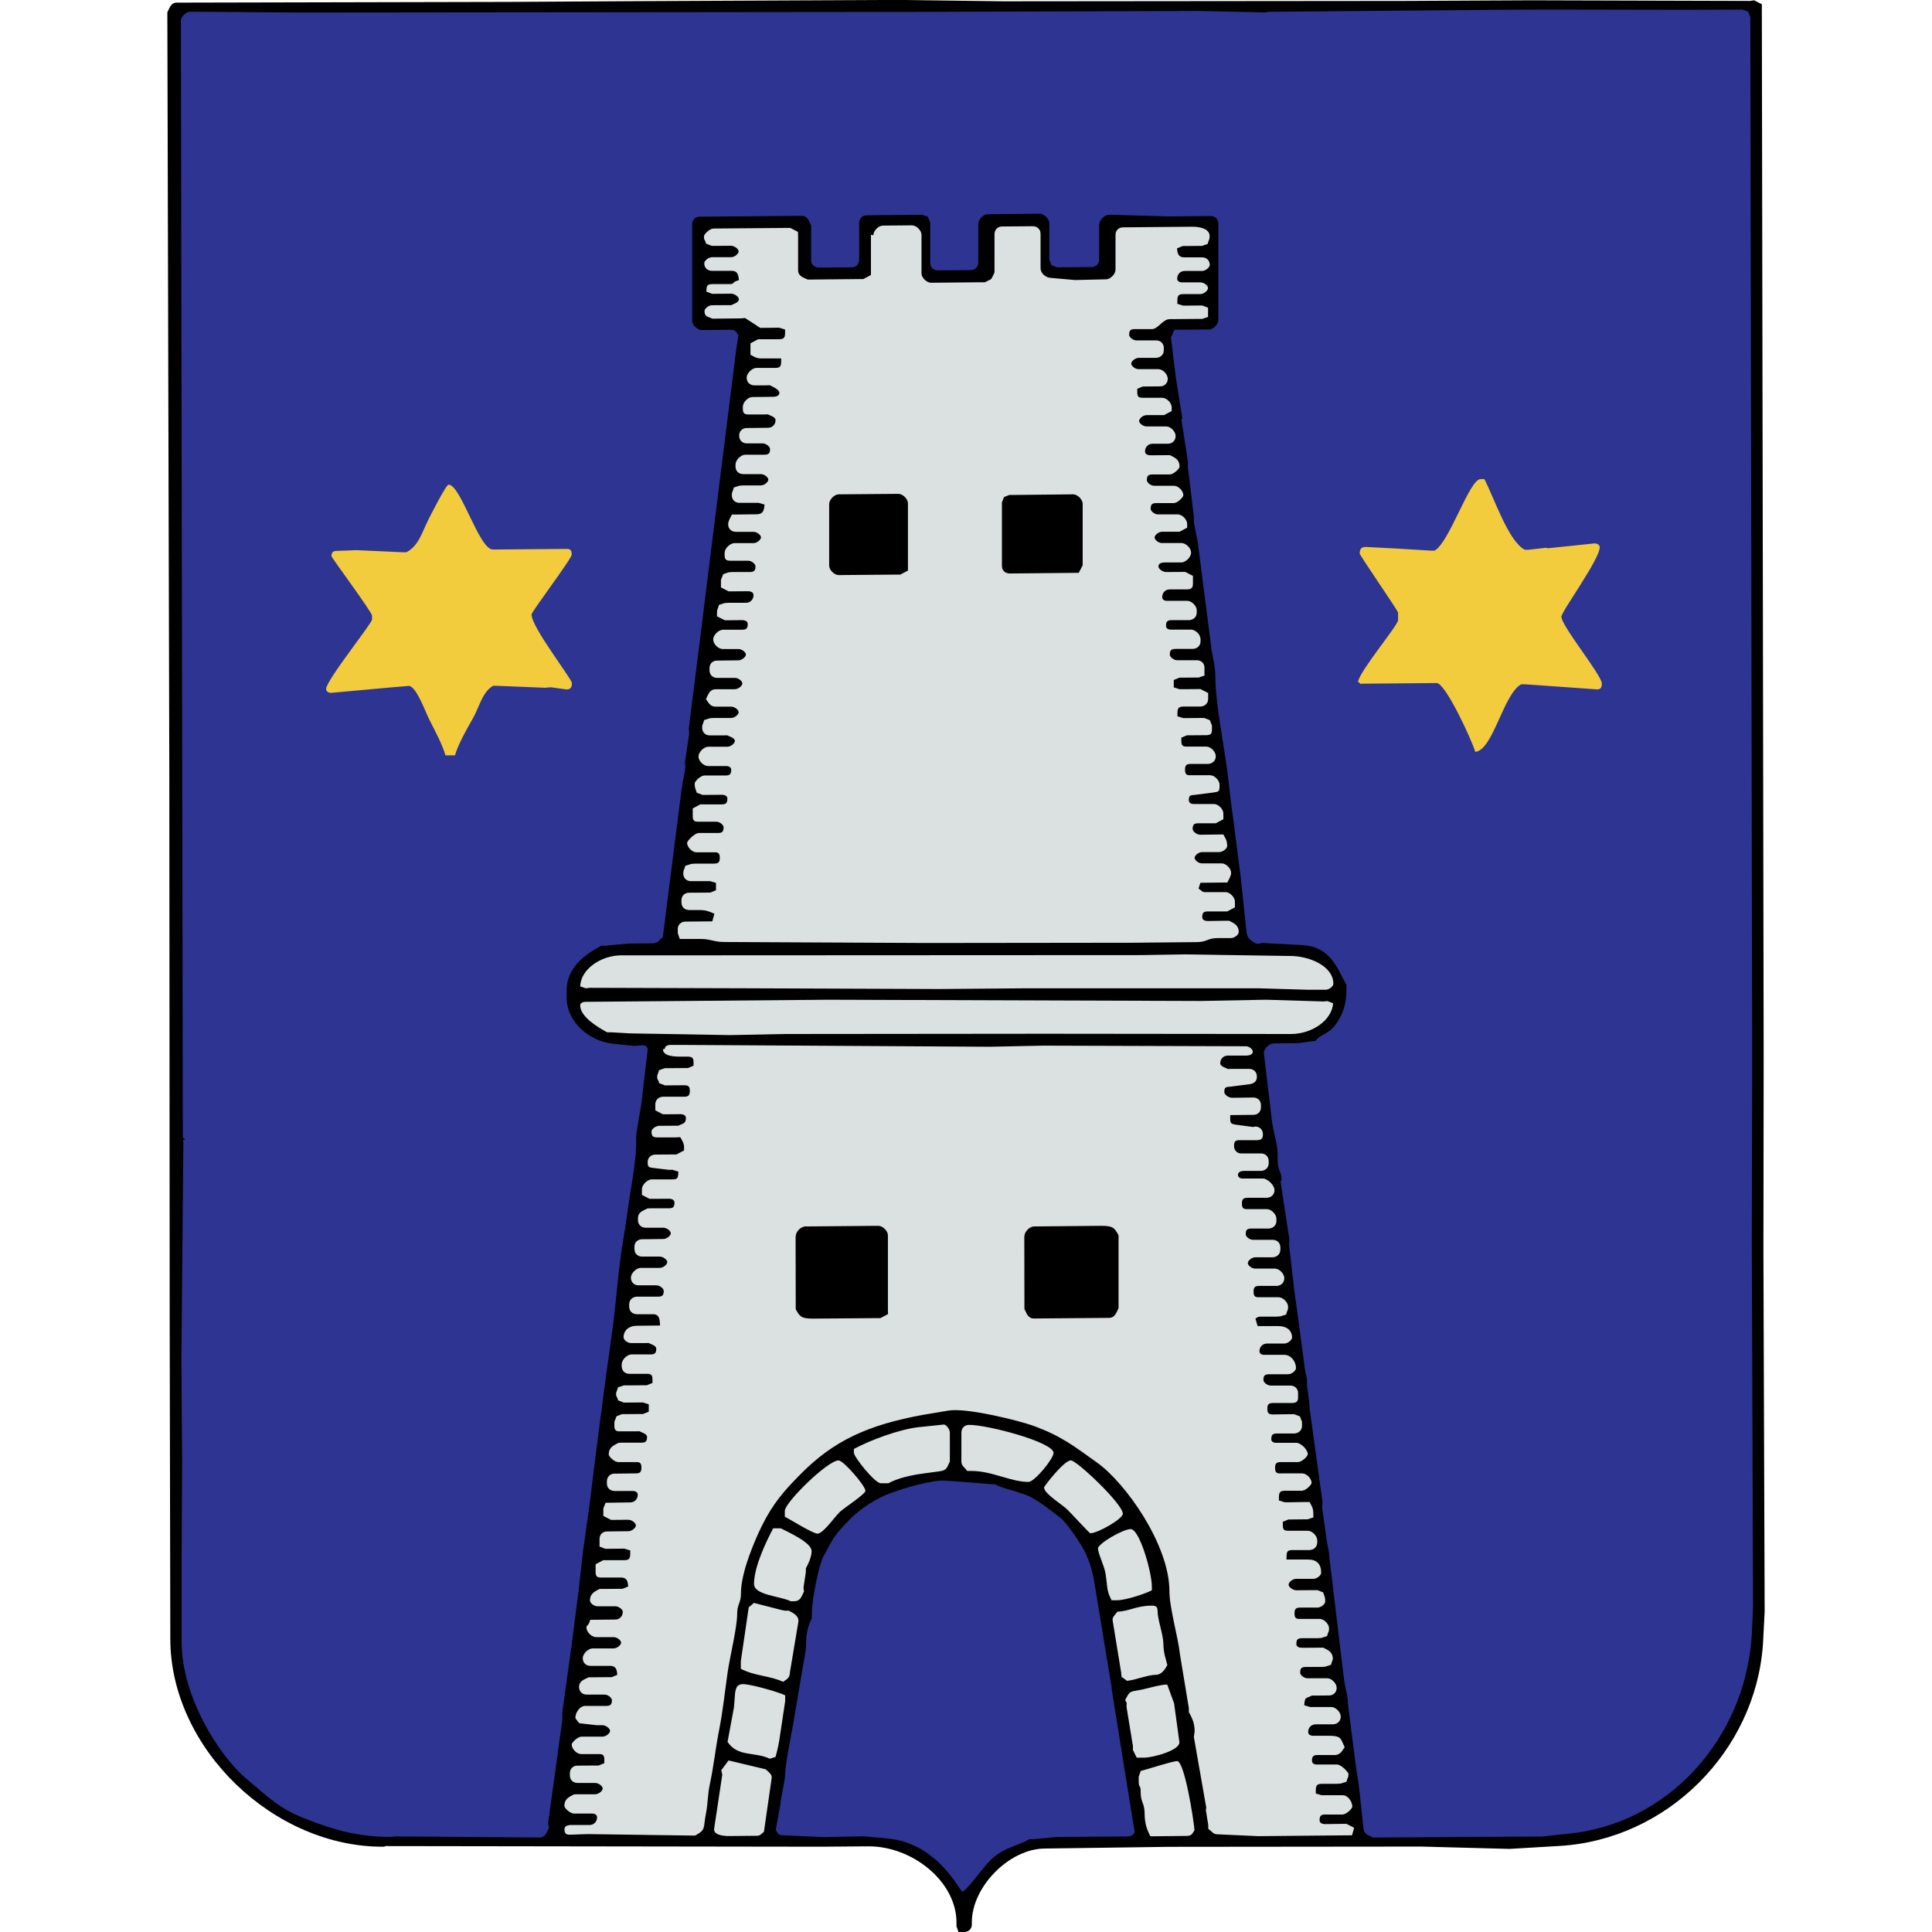<?xml version="1.0" encoding="UTF-8"?>
<svg id="Layer_1" data-name="Layer 1" xmlns="http://www.w3.org/2000/svg" viewBox="0 0 1000 1000">
  <defs>
    <style>
      .cls-1 {
        fill: #f2cc3d;
      }

      .cls-1, .cls-2, .cls-3, .cls-4 {
        fill-rule: evenodd;
      }

      .cls-2 {
        fill: #2d3492;
      }

      .cls-4 {
        fill: #dbe0e0;
      }
    </style>
  </defs>
  <path class="cls-3" d="M86.62,6.42v1.97l1.02,392.67.19,282.33.32,165.04c.13,56.73,53.74,107.87,110.54,107.42l1.02-.32,225.72.32,23.85-.19c22.96-.19,45.79,18.25,45.79,39.37v1.97l1.02,2.99h2.99c2.35,0,4.01-1.72,3.94-4.07v-1.02c0-18.19,19.27-37.97,37.72-38.1l64.62-.89,130.26-.13,45.73,1.21,25.82-1.53c55.91-3.31,101.44-49.23,105.32-104.31l.89-16.92-.64-185.91.13-100.43-.95-543.79v-1.91l-4.01-2.04-1.97.32-113.34-.32-65.64.32-207.85.19-53.68-.7-138.21.64-63.66.38-171.98.38c-3.24,0-3.82,2.86-4.96,5.02"/>
  <path class="cls-2" d="M420.21,834.64v2.99c-1.78,3.43-2.99,7.7-2.99,12.97v1.02c0,2.73-1.34,9.22-1.97,12.91l-4.9,28.87c-1.02,5.98-3.94,19.97-3.94,24.87,0,3.18-2.23,11.77-2.54,16.03l-2.35,12.85c1.14,1.72,1.14,2.8,4.01,2.8l20.86.95,20.92-.45,11.89,1.14c26.2,2.16,37.72,27.54,38.86,27.48,2.04,0,11.38-13.29,14.63-16.28,7.38-6.87,11.96-6.42,20.16-10.81h1.97l11.96-1.14,36.83-.32c1.53,0,3.18-.7,3.69-2.16l-11.77-73.33-.19-1.97-8.84-53.62c-1.27-7.63-3.12-13.42-6.61-19.21-2.35-3.88-7.95-12.28-11.13-14.69-5.09-3.88-9.48-7.57-15.14-10.62-5.02-2.67-13.74-4.07-18.95-6.74h-1.97l-9.99-.83-12.91-.95c-7.38-.7-22.64,4.2-27.98,6.11-8.08,2.86-15.9,7.89-21.5,13.48-8.46,8.59-8.33,8.9-14.18,19.72-2.23,4.07-5.91,22.26-5.91,28.94M93.62,11.32l1.02,575.59c0,3.82-.32.38,1.02,2.99-1.27,1.08-.95-1.65-.76,1.97l-1.02,112.32.38,52.66-.25,46.75v46.75c.13,27.16,18.7,57.94,33.77,70.53,10.94,9.16,16.28,15.14,31.48,20.99,12.72,4.9,26.2,9.09,43.38,8.9l1.97-.25,74.6.57c3.18,0,3.88-2.93,4.96-5.02l-.51-2.04,7.38-53.68v-3.94l4.96-35.81,3.56-27.92,2.23-19.84,3.63-25.95,2.04-16.92,3.05-23.85,3.05-22.9,2.99-21.88c2.48-16.41,3.18-33.33,6.04-49.61,1.34-7.44,2.42-16.73,3.63-24.17,1.21-7.31,3.12-18.76,3.05-25.76v-2.99c0-3.12,2.23-13.61,2.86-18.95l3.05-25.89c.32-2.23-.95-2.99-2.99-2.93l-4.01.32-10.94-1.14c-11.77-1.14-23.91-11-23.91-23.66v-4.01c0-12.02,9.86-18.7,17.87-23.02h1.97l11.96-1.14,12.91-.13c2.42,0,2.93-1.65,5.02-3.05l9.73-76.64c.51-4.13,1.97-9.54,1.97-11.96l-.25-2.04,2.23-14.88-.19-2.99,6.68-52.79,2.42-19.84,15.33-122.5,1.21-7.95c-1.02-1.53-1.34-2.99-4.01-2.93l-14.95.13c-2.29,0-4.96-2.61-4.96-4.9v-49.74c-.06-2.35,1.53-4.01,3.88-4.01l52.73-.45c3.24,0,3.82,2.8,4.96,4.96v17.87c0,2.35,1.65,3.94,4.01,3.94l16.92-.13c2.35,0,4.01-1.65,3.94-4.01v-18.89c0-2.35,1.59-4.01,3.94-4.01l26.84-.25h1.97l2.8,1.02,1.21,2.93v20.86c0,2.35,1.65,3.94,4.01,3.94l16.92-.13c2.35,0,3.94-1.65,3.94-4.01v-19.91c0-2.29,2.61-5.02,4.96-5.02l26.84-.25c2.29,0,4.96,2.61,4.96,4.9v16.92l.06,1.97,1.02,2.8,2.93,1.14h1.97l15.9-.13c2.35,0,4.01-1.72,3.94-4.01v-17.87c0-2.23,2.67-5.09,4.96-5.22l30.85.89,21.88-.19c2.35,0,4.01,1.59,4.01,3.94v49.74c.06,2.29-2.54,5.02-4.9,5.02l-15.9.13h-1.91l-1.84,4.01,2.42,19.97,3.43,21.75-.38,1.08,3.37,21.75-.13,2.04,3.12,25.82v1.97c0,2.35,1.46,7.82,2.1,11.89l7,54.63c.7,5.47,2.04,8.97,2.04,13.93,0,15.65,5.22,39.24,6.81,54.63l1.27,10.88c.7,5.85,1.21,8.08,1.84,13.93l3.31,25.76,2.93,27.79c.38,3.31,2.54,4.64,4.96,5.91h1.97l1.02-.32,20.86,1.08c14.31.83,17.81,11.13,22.9,20.67v1.97c0,7.19-1.4,11.83-4.32,16.6-4.58,7.5-8.46,6.11-11.58,10.3l-8.9,1.21-12.91.13c-2.16,0-5.22,2.86-5.02,5.02l4.13,34.73c.83,7,2.99,11.77,2.99,17.87v2.99c0,5.22,2.04,5.72,2.04,9.92l-.51,1.08,4.52,29.7-.13,2.99,2.86,24.87,2.35,16.85,2.99,22.83c.45,3.18,1.02,3.18,1.02,5.98,0,4.71,1.27,8.65,1.4,13.99l6.68,48.59-.19,2.99,2.23,15.84c.76,5.15,1.34,5.79,1.65,10.94l7.38,61.5c.51,4.2,2.04,9.48,2.04,11.89l.13,1.97,3.94,30.78c.83,5.85,1.34,8.08,1.97,13.93l2.04,18.89c.45,3.56,2.42,3.56,4.96,4.9h1.97l85.54-.51,12.91-1.4c51.9-4.64,91.97-48.85,95.59-102.21l.7-14.95-.64-188.9.19-94.45-.95-537.81v-1.97l-1.08-2.8-2.93-1.14h-1.97c-40.77.38-84.34-.25-123.32.13h-2.99l-117.34,1.02-1.02.32-34.79-.76-153.15.51-310.25.32-25.82-.19-32.82-.25c-2.29,0-4.96,2.73-4.96,5.02l.13.19Z"/>
  <path class="cls-1" d="M703.68,286.33c0,.95,17.87,26.78,19.97,30.66v3.94c0,2.73-19.4,25.69-20.8,31.99,2.61,1.27-.83,1.02,2.99.95l37.78-.32c4.64,0,18.44,30.08,19.97,35.62,9.22-.83,14.56-30.02,23.79-34.98h1.97l10.94.76,25.82,1.84c2.29.25,2.99-.83,2.99-2.99,0-4.32-20.92-29.77-20.92-34.6,0-2.67,19.84-29.7,19.84-35.93,0-1.21-1.34-2.16-2.99-1.97l-23.85,2.48-1.02-.25-8.97,1.02h-1.97c-8.52-4.39-15.9-27.03-20.92-36.57h-1.97c-5.79.06-16.09,32.82-23.79,37.02h-1.97l-17.87-1.08-15.9-.83c-2.29.13-2.99,1.14-2.99,3.31M171.66,287.99c0,.76,20.92,28.87,20.92,30.66v1.97c0,2.04-23.79,31.55-23.79,36,0,1.27,1.34,2.16,2.99,1.97l27.79-2.54,11.96-1.02c3.88-.13,8.71,13.61,10.68,17.43,2.42,4.83,7.12,13.48,8.33,18.51h4.96c1.27-4.96,6.49-14.37,9.09-18.83,3.37-5.66,5.02-14.12,10.68-17.17h1.97l24.87,1.02,2.99-.25,7.95,1.08c2.23.19,2.99-1.21,2.99-3.18,0-2.29-20.92-28.87-20.92-35.62,0-1.4,20.86-28.87,20.8-30.97,0-2.29-.7-2.99-2.99-2.93l-37.78.32c-7.19.06-16.66-33.64-22.96-33.58-1.34,0-9.35,15.9-10.56,18.32-3.43,6.93-4.96,13.29-11.26,16.66h-1.97l-23.85-1.08-9.99.38c-2.29,0-2.99.7-2.99,2.99l.06-.13Z"/>
  <path class="cls-4" d="M590.41,916.68l-1.02,2.99v1.97c0,4.64,1.02,1.34,1.02,5.98,0,5.41,1.97,5.47,2.04,10.94,0,5.22,1.21,8.52,2.99,11.89h1.97l16.92-.19c2.67,0,2.93-1.46,3.94-2.99-.45-5.47-5.15-35.74-9.03-35.74-2.23,0-15.39,4.26-18.89,5.15M582.4,879.92c1.4,2.8.45.76.76,4.01l3.24,19.84v2.04l1.97,3.94h3.94c4.2,0,18.64-3.69,18.13-8.14l-2.73-19.97-3.56-9.73c-3.94.13-8.27,1.53-12.53,2.48-7.06,1.53-6.49.25-9.29,5.66l.06-.13ZM578.32,834.26c-.95,1.46-2.29,2.23-2.48,4.07l4.52,27.73.13,1.84,2.86,2.1c4.58-.45,10.49-3.05,14.88-3.12,3.05,0,4.83-2.93,5.98-5.02-.89-3.75-1.97-6.17-2.04-10.94,0-4.64-2.99-12.59-2.99-16.85,0-2.29-.7-2.99-2.99-2.99-8.2.06-11.64,2.93-17.87,3.12v.06ZM568.34,801.5c0,2.67,3.18,8.65,3.88,13.04,1.14,6.87.32,8.4,3.12,13.74h2.99c4.39,0,14.88-3.5,17.87-5.15v-1.97c0-7.19-6.3-29.77-11-29.7-3.94,0-16.92,7.5-16.92,10.11l.06-.06ZM540.42,769.95c0,3.18,9.35,8.71,12.21,11.58,1.53,1.46,11.26,12.08,11.7,12.08,3.94,0,16.92-7.5,16.85-10.11,0-5.02-23.85-27.6-26.9-27.6-3.63,0-13.93,13.55-13.93,14.06h.06ZM497.61,741.53v14.88c0,2.42,1.65,2.93,2.99,4.96h1.97c10.68-.13,20.92,5.79,29.83,5.66,3.05,0,12.91-11.96,12.91-15.01,0-5.6-34.47-14.63-43.76-14.5-2.35,0-3.94,1.72-3.94,4.01ZM475.74,738.66c-10.56,1.14-26.08,7.12-33.77,11.32v1.97c0,2.16,10.88,15.84,13.93,15.77h3.94c4.77-2.61,11.45-4.13,17.94-5.02l8.9-1.21c3.63-.57,3.56-2.29,4.96-5.02v-14.88c0-1.91-1.84-4.07-2.99-4.26l-12.91,1.34ZM406.22,782.04v2.99c2.73,1.4,14.63,8.84,16.92,8.78,2.93,0,8.84-8.65,11.64-11.32,1.97-1.84,13.17-9.22,13.17-10.81,0-2.67-11.45-15.84-13.93-15.77-5.6,0-27.79,21.75-27.79,26.08v.06ZM390.32,820.01c0,5.66,13.87,6.17,18.89,8.78h1.97c3.24,0,3.82-2.86,4.96-5.02l-.25-2.04,1.21-7.95v-1.97c1.14-2.16,2.99-5.79,2.99-8.97,0-4.45-12.21-9.86-15.96-11.77h-3.94c-3.37,6.42-9.92,19.65-9.92,28.94h.06ZM387.52,832.09l-4.07,27.73v3.94c7.31,3.82,15.07,3.56,21.88,6.74,2.16-1.46,3.43-1.97,3.56-5.09l4.32-25.82c.57-3.37-3.18-4.96-4.96-5.91h-1.97l-1.91-.38-14.12-3.63-2.73,2.29v.13ZM380.53,875.72l-.64,8.01-3.31,17.87c5.34,7.95,13.87,4.96,21.88,8.71l2.99-.95c.89-3.82,1.21-4.32,1.97-8.97l2.99-19.91v-2.99c-2.99-1.53-17.62-5.79-21.88-5.79-2.73,0-3.56,1.59-3.94,4.01h-.06ZM373.34,916.36l.51,2.23-4.2,27.86c-.57,3.37,4.9,3.94,7.95,3.88l13.93-.13c2.23,0,2.16-.83,3.88-2.04l4.01-27.86c.32-1.91-1.84-3.31-3.12-4.52l-19.21-4.58-3.82,5.15h.06ZM300.32,510.59l2.99.95,1.97-.25,83.51.25,97.44.38,44.78-.38h120.33l25.89.76h8.97c1.91-.06,4.01-1.91,3.94-3.12,0-9.22-12.66-14.56-22.9-14.37l-53.68-.83-22.9.38-262.55.13h-6.93c-9.92.13-20.67,7-20.86,16.15v-.06ZM300.32,520.51c0,5.85,9.6,11.51,13.93,13.8h1.97l9.99.57,51.71.89,27.86-.57,135.22-.13,127.27.13c10.62,0,21.12-6.93,21.75-15.9l-2.93-1.14-1.97.19-29.83-.89-33.84.64-192.9-.64-125.29,1.08c-1.65,0-2.99.64-2.99,2.04l.06-.06ZM450.8,121.54v20.8l-3.94,2.1h-1.97l-24.87.25h-1.97c-2.16-1.08-4.96-1.65-4.96-4.9v-17.87l-.06-1.91-3.94-2.04h-1.97l-37.78.32c-2.04,0-4.96,2.93-4.96,4.01,0,2.29.32,1.14,1.08,3.82l2.93,1.14h1.97l7.95-.06c1.91,0,4.01,1.72,4.01,2.93s-2.04,2.99-3.94,2.99h-9.92c-1.91.13-3.94,1.91-3.94,3.12,0,2.35,1.65,3.94,4.01,3.94h9.92c3.24-.13,3.75,1.91,4.01,4.83-4.2,1.14-1.72,1.97-4.96,2.04h-8.97c-2.99.13-2.73,1.27-2.93,3.88l2.93,1.14h1.97l7.95-.06c1.91,0,4.01,1.72,4.01,2.93,0,1.59-2.73,2.35-3.94,2.99h-1.97l-7.95.06c-1.91,0-3.94,1.78-3.94,2.99,0,3.12,1.78,2.8,4.01,3.94h1.97l12.91-.13,2.1-.19,7.82,5.09h1.97l5.98-.06h1.97l2.99.95c-.06,3.18.32,4.96-2.99,5.02h-11l-3.94,2.1v5.91c1.97,1.02,2.93,1.97,5.98,1.91h9.92c-.06,3.12.32,4.9-2.99,4.9h-9.92c-2.29.13-4.96,2.8-4.96,5.09s1.65,3.94,4.01,3.94h5.98l1.97-.06c1.34.7,4.96,2.16,4.96,3.94,0,1.4-1.34,1.97-2.99,2.04l-10.94.13c-2.29,0-4.96,2.67-4.96,5.02v1.02c0,2.29.7,2.99,2.99,2.99h7.95l1.97-.06c1.27.64,4.01,1.34,4.01,2.93,0,2.35-1.65,4.01-3.94,4.01l-10.94.13c-2.35,0-4.01,1.65-3.94,4.01,0,2.35,1.65,3.94,4.01,3.94h7.95c1.91-.06,4.01,1.65,4.01,2.86,0,2.29-.7,2.99-2.99,2.99h-9.92c-2.29.13-4.96,2.8-4.96,5.09v1.02c0,2.35,1.65,3.94,4.01,3.94h8.97c1.91-.06,4.01,1.65,4.01,2.86s-2.04,2.99-3.94,2.99h-8.97l-1.97.13-2.99.95c-.64,2.67-1.02,1.91-1.02,4.01,0,2.35,1.65,3.94,4.01,3.94h9.92l2.99.89c-.25,2.99-.7,4.96-3.94,5.02l-10.94.13h-1.97c-.64,1.27-1.97,3.31-1.97,5.02,0,2.35,1.65,3.94,4.01,3.94h8.97c1.91-.06,4.01,1.65,4.01,2.86s-2.04,2.99-3.94,2.99h-9.92c-2.29.13-4.96,2.8-4.96,5.09v1.02c0,2.29.7,2.99,2.99,2.99h8.97c1.91-.13,4.01,1.65,4.01,2.86,0,2.29-.7,2.99-2.99,2.99h-8.97l-1.97.13-2.8,1.02-1.14,2.93v3.88l3.94,2.04h1.97l7.95-.06c1.65,0,2.99.57,2.99,1.97,0,2.35-1.65,4.01-3.94,4.01h-8.97l-1.97.13-2.99.95c-.64,2.67-1.02,1.91-1.02,4.01v1.91l4.01,2.04h1.97l6.93-.06c1.65,0,2.99.57,2.99,1.97,0,2.29-.7,2.99-2.99,2.99h-9.92c-2.29.13-4.96,2.8-4.96,5.09s2.67,4.96,4.96,4.9h7.95c1.91-.06,4.01,1.65,4.01,2.86s-2.04,2.99-3.94,2.99l-10.94.13c-2.35,0-4.01,1.65-3.94,4.01v1.02c0,2.35,1.65,3.94,4.01,3.94h8.97c1.91-.13,4.01,1.65,4.01,2.86s-2.04,2.99-3.94,2.99h-9.92c-3.24.13-3.82,2.93-4.96,5.09,1.14,1.72,2.16,3.94,4.96,3.94h7.95c1.91-.06,4.01,1.65,4.01,2.86s-2.04,2.99-3.94,2.99h-8.97l-1.97.13-2.99.95c-.64,2.67-1.02,1.91-1.02,4.01,0,2.35,1.65,3.94,4.01,3.94h6.93l1.97-.06c1.27.64,4.01,1.34,4.01,2.93,0,1.21-2.04,2.99-3.94,2.99h-9.92c-2.29.13-4.96,2.8-4.96,5.09s2.67,4.96,4.96,4.9h8.97c1.65-.06,2.99.51,2.99,1.91,0,2.29-.7,2.99-2.99,2.99h-10.94c-2.04.13-4.96,3.05-4.96,4.13,0,2.67.51,2.73,1.08,4.77l2.93,1.14h1.97l7.95-.06c1.65,0,2.99.57,2.99,1.97,0,2.29-.7,2.99-2.99,2.99h-11l-3.94,2.1v3.94c0,2.29.7,2.99,2.99,2.93h8.97c1.91-.13,4.01,1.65,4.01,2.86,0,2.29-.7,2.99-2.99,2.99h-9.92c-2.16.13-5.98,4.13-5.98,5.09,0,2.29,2.67,4.96,4.96,4.9h8.97c2.29-.13,2.99.57,2.99,2.86s-.7,2.99-2.99,2.99h-9.92l-1.97.19-2.99.95c-.64,2.67-1.02,1.91-1.02,4.01,0,2.35,1.65,3.94,4.01,3.94h9.92l2.99.89v3.82l-2.99,1.21h-1.97l-8.97.06c-2.35,0-4.01,1.72-3.94,4.01v1.02c0,2.35,1.65,3.94,4.01,3.94h4.96c3.63-.06,5.53.76,8.08,1.91l-1.08,3.94-13.93.13c-2.35,0-4.01,1.72-3.94,4.01v1.97l1.02,2.99h9.92c6.3-.13,7.5,1.72,13.93,1.59l103.42.51,107.42-.13,32.82-.32c5.41,0,5.53-2.04,10.94-2.1h6.93c1.91-.06,3.94-1.84,3.94-3.05,0-3.75-2.48-4.64-4.96-5.91h-1.97l-8.97.13c-1.65,0-2.99-.57-2.99-1.97,0-2.29.7-2.99,2.99-2.99h9.99l3.94-2.1v-2.99c0-2.29-2.67-4.96-4.96-4.9h-9.92c-2.23.13-2.16-.7-3.94-1.84l.95-2.99,11.96-.13h1.97c.64-1.27,1.97-3.31,1.97-5.02,0-2.29-2.67-4.96-4.96-4.9h-9.92c-1.91.13-4.01-1.65-4.01-2.86s2.04-2.99,3.94-2.99h8.97c1.91-.13,3.94-1.91,3.94-3.12,0-3.05-.95-4.01-1.97-5.98h-1.97l-9.92.13c-1.91,0-4.01-1.72-4.01-2.93,0-2.29.7-2.99,2.99-2.99h8.97l3.94-2.1v-2.99c0-2.29-2.67-4.96-4.96-4.9h-9.92c-1.65.13-2.99-.51-2.99-1.91,0-2.54.7-2.67,2.99-2.8l9.92-1.27c2.29-.32,2.99-.45,2.99-2.99v-1.02c0-2.29-2.67-4.96-4.96-4.9h-9.92c-2.29.13-2.99-.57-2.99-2.86s.7-2.99,2.99-2.99h8.97c2.35-.13,4.01-1.78,3.94-4.07,0-2.29-2.67-4.96-4.96-4.9h-9.92c-3.31.13-2.93-1.65-2.93-4.64l2.93-1.21h1.97l7.95-.06c2.29,0,2.99-.7,2.99-2.99v-1.97l-1.08-2.8-2.93-1.14h-1.97l-6.93.06h-1.97l-2.99-.95c.06-3.18-.32-4.96,2.99-5.02h8.97c2.35-.13,4.01-1.78,3.94-4.07v-2.93l-3.94-2.04h-1.97l-6.93.06h-1.97l-2.99-.95v-3.82l2.99-1.21h1.97l5.98-.06h1.97l2.99-1.02v-4.01c0-2.35-1.65-3.94-4.01-3.94h-9.92c-1.91.13-4.01-1.65-4.01-2.86,0-2.29.7-2.99,2.99-2.99h8.97c2.35-.13,4.01-1.78,3.94-4.07v-1.02c0-2.29-2.67-4.96-4.96-4.9h-9.92c-1.65.13-2.99-.51-2.99-1.91,0-2.29.7-2.99,2.99-2.99h8.97c2.35-.13,4.01-1.78,3.94-4.07v-1.02c0-2.29-2.67-4.96-4.96-4.9h-9.92c-1.65.13-2.99-.51-2.99-1.91,0-2.35,1.65-4.01,3.94-4.01h8.97c2.29-.13,2.99-.83,2.99-3.12v-3.88l-3.94-2.04h-1.97l-7.95.06c-1.91,0-4.01-1.72-4.01-2.93,0-1.4,1.34-1.97,2.99-2.04h8.97c2.29-.13,4.96-2.8,4.96-5.09s-2.67-4.96-4.96-4.96h-9.92c-1.91.13-4.01-1.65-4.01-2.86s2.04-2.99,3.94-2.99h8.97l3.94-2.1v-1.97c0-2.29-2.67-4.96-4.96-4.9h-9.92c-1.91.13-4.01-1.65-4.01-2.86,0-2.29.7-2.99,2.99-2.99h8.97c2.04-.06,4.96-3.05,4.96-4.07,0-2.29-2.67-4.96-4.96-4.9h-9.92c-1.91.13-4.01-1.65-4.01-2.86,0-2.29.7-2.99,2.99-2.99h8.97c2.04-.13,4.96-3.05,4.96-4.07,0-3.75-2.48-4.64-4.96-5.91h-1.97l-7.95.06c-1.65,0-2.99-.57-2.99-1.97,0-2.35,1.65-4.01,3.94-4.01h7.95c2.35-.06,4.01-1.78,3.94-4.07,0-2.29-2.67-4.96-4.96-4.9h-9.92c-1.91.13-4.01-1.65-4.01-2.86s2.04-2.99,3.94-2.99h8.97l3.94-2.1v-1.97c0-2.29-2.67-4.96-4.96-4.9h-9.92c-3.31.13-2.93-1.65-2.93-4.64l2.93-1.21h1.97l6.93-.06c2.35,0,4.01-1.72,3.94-4.01,0-2.29-2.67-4.96-4.96-4.9h-9.92c-1.91.13-4.01-1.65-4.01-2.86s2.04-2.99,3.94-2.99h8.97c2.35-.13,4.01-1.78,3.94-4.07v-1.02c0-2.35-1.65-3.94-4.01-3.94h-9.92c-1.91.13-4.01-1.65-4.01-2.86,0-2.29.7-2.99,2.99-2.99h8.97c2.99-.13,5.53-5.09,8.97-5.15l14.95-.13h1.97l2.99-1.02v-4.77l-2.99-1.14h-1.97l-5.98.06h-1.97l-2.99-.95c.06-3.18-.32-4.96,2.99-5.02h8.97c1.91-.06,3.94-1.91,3.94-3.12s-2.04-2.99-4.01-2.93h-8.97c-1.65.06-2.99-.51-2.99-1.91,0-2.35,1.65-4.01,3.94-4.01h8.97c1.91-.06,3.94-1.91,3.94-3.12,0-2.35-1.65-3.94-4.01-3.94h-8.97c-3.24.13-3.75-1.91-3.94-4.64l2.93-1.21h1.97l5.98-.06h1.97l2.99-1.02c.64-2.67,1.02-1.91,1.02-4.01,0-3.88-4.96-4.9-8.97-4.9l-35.81.32c-2.35,0-4.01,1.65-3.94,4.01v17.87c0,2.29-2.61,5.02-4.96,5.02l-15.96.38-12.91-1.14c-2.42-.25-4.96-2.42-4.96-4.9v-17.87c0-2.35-1.72-3.94-4.01-3.94l-15.9.13c-2.35,0-3.94,1.72-3.94,4.01v19.84c-2.35,4.45-.57,2.67-4.96,5.02h-1.97l-25.89.25c-2.29,0-4.96-2.61-4.96-4.9v-19.91c0-2.29-2.67-4.96-5.02-4.9l-14.95.13c-2.29,0-4.96,2.67-4.96,5.02l-1.08-.25ZM429.18,260.89c0-2.29,2.67-5.02,4.96-5.02l30.85-.25c2.29,0,4.96,2.61,4.96,4.9v34.79l-3.94,2.1h-2.04l-29.83.25c-2.29,0-4.96-2.61-4.96-4.9v-31.86ZM522.61,256.19h1.97l30.85-.32c2.29,0,4.96,2.61,4.96,4.9v31.8l-2.04,3.94h-1.91l-33.84.32c-2.35,0-4.01-1.59-4.01-3.94v-32.82l1.08-2.8,2.93-1.14v.06ZM343.13,543.03c0,3.75,6.04,3.94,9.92,3.88h2.99c3.31,0,2.93,1.72,2.93,4.71l-2.93,1.21h-1.97l-7.95.06h-1.97l-2.99,1.02c-.32,1.14-1.02,2.73-1.02,2.99,0,2.29.32,1.14,1.08,3.75l2.93,1.14h1.97l7.95-.06c2.29,0,2.99.64,2.99,2.93s-.7,2.99-2.99,2.99h-10.94c-2.35.13-4.01,1.78-3.94,4.13v2.93l3.94,2.04h1.97l6.93-.06c1.65,0,2.99.57,2.99,1.97,0,3.12-1.78,2.86-3.94,4.01h-1.97l-7.95.06c-1.91,0-4.01,1.78-3.94,2.99,0,2.29.7,2.99,2.99,2.99h9.92l1.97-.13c.7,1.27,1.97,3.24,1.97,4.96v1.91l-3.94,2.1h-1.97l-8.97.06c-2.35,0-4.01,1.72-3.94,4.01,0,2.61.7,2.61,2.99,2.93l7.95.95h1.97l2.99.95c-.25,2.8,0,4.01-2.99,4.01h-10.94c-2.29.13-4.96,2.8-4.96,5.09v2.93l3.94,2.04h1.97l7.95-.06c1.65,0,2.99.57,2.99,1.97,0,2.29-.7,2.99-2.99,2.99h-8.97l-1.97.06c-2.16,1.14-4.96,1.78-4.96,5.02v1.02c0,2.35,1.65,3.94,4.01,3.94h8.97c1.91-.06,4.01,1.65,4.01,2.86s-2.04,2.99-3.94,2.99l-10.94.13c-2.35,0-4.01,1.65-3.94,4.01v1.02c0,2.35,1.65,3.94,4.01,3.94h8.97c1.91-.06,4.01,1.65,4.01,2.86s-2.04,2.99-3.94,2.99h-9.92c-2.29.13-4.96,2.8-4.96,5.09s1.65,3.94,4.01,3.94h8.97c1.91-.13,4.01,1.65,4.01,2.86,0,2.29-.7,2.99-2.99,2.99h-10.94c-2.35.13-4.01,1.78-3.94,4.13v1.02c0,2.35,1.65,3.94,4.01,3.94h7.95c3.56-.13,3.88,2.23,4.01,5.85l-11.96.13c-4.01,0-6.93,2.23-6.93,6.04,0,1.21,2.04,2.99,4.01,2.93h6.93l1.97-.06c1.27.64,4.01,1.34,4.01,2.93,0,2.29-.7,2.99-2.99,2.99h-9.92c-2.29.13-4.96,2.8-4.96,5.09v1.02c0,2.35,1.65,3.94,4.01,3.94h8.97c3.31-.13,2.93,1.65,2.93,4.71l-2.93,1.21h-1.97l-7.95.06h-1.97l-2.99,1.02c-.32,1.14-1.02,2.73-1.02,2.99,0,2.29.32,1.14,1.08,3.75l2.93,1.14h1.97l5.98-.06h1.97l2.99.95v3.82l-2.99,1.21h-1.97l-6.93.06h-1.97l-2.8,1.08-1.14,2.93v1.97c0,2.29.7,2.99,2.99,2.93h7.95l1.97-.06c1.27.64,4.01,1.34,4.01,2.93,0,2.29-.7,2.99-2.99,2.99h-9.92l-1.97.13c-2.48,1.34-4.96,2.29-4.96,5.98,0,1.08,2.93,3.94,4.96,3.94h8.97c2.29-.13,2.99.57,2.99,2.86s-.7,2.99-2.99,2.99l-10.94.13c-2.35,0-3.94,1.72-3.94,4.01v1.02c0,2.35,1.65,3.94,4.01,3.94h8.97c1.65-.06,2.99.51,2.99,1.91,0,2.35-1.65,4.01-3.94,4.01l-12.72.19-1.14,2.93v3.88l3.94,2.04h1.97l6.93-.06c1.91,0,4.01,1.72,4.01,2.93s-2.04,2.99-3.94,2.99l-10.94.13c-2.35,0-4.01,1.65-3.94,4.01v3.82l2.99,1.14h1.97l5.98-.06h1.97l2.99.95c-.06,3.18.32,4.96-2.99,5.02h-11l-3.94,2.1v3.94c0,2.29.7,2.99,2.99,2.93h9.92c3.24-.13,3.75,1.91,3.94,4.64l-2.93,1.21h-1.97l-7.95.06h-1.97c-2.48,1.34-4.96,2.29-4.96,6.04,0,1.21,2.04,2.99,4.01,2.93h8.97c1.91-.06,4.01,1.65,4.01,2.86,0,2.35-1.65,4.01-3.94,4.01l-12.91.13c-.89,3.43-1.97,2.67-1.97,4.01,0,2.29,2.67,4.96,4.96,4.96h8.97c1.91-.06,4.01,1.65,4.01,2.86s-2.04,2.99-3.94,2.99h-10.94c-2.29.13-4.96,2.8-4.96,5.09s1.65,3.94,4.01,3.94h9.92c3.24-.13,3.75,1.91,3.94,4.64l-2.93,1.21h-1.97l-7.95.06h-1.97c-2.16,1.14-4.96,1.78-4.96,5.02,0,2.35,1.65,3.94,4.01,3.94h8.97c1.91-.13,4.01,1.65,4.01,2.86,0,2.29-.7,2.99-2.99,2.99h-10.94c-2.8.13-4.96,3.56-4.96,6.11,0,.57,1.4,2.04,2.04,2.86l8.9,1.02h2.99c1.91,0,4.01,1.72,4.01,2.93s-2.04,2.99-3.94,2.99h-10.94c-2.04.13-4.96,3.05-4.96,4.13,0,2.29,2.67,4.96,4.96,4.9h8.97c3.31-.13,2.93,1.65,2.93,4.71l-2.93,1.21h-1.97l-8.97.06c-2.35,0-4.01,1.65-3.94,4.01v1.02c0,2.35,1.65,3.94,4.01,3.94h8.97c1.91-.06,4.01,1.65,4.01,2.86s-2.04,2.99-3.94,2.99h-8.97l-1.97.06c-2.48,1.34-4.96,2.29-4.96,5.98,0,1.08,2.93,3.94,4.96,3.94h8.97c1.65-.06,2.99.51,2.99,1.91,0,2.35-1.65,4.01-3.94,4.01h-9.92c-1.65.13-2.99.7-2.99,2.1,0,2.29.7,2.99,2.99,2.93l8.97-.32,53.68.76h1.97c5.79-3.12,4.07-3.75,5.6-11.38,1.08-5.41.83-9.6,1.97-14.95,2.1-9.79,2.99-19.02,4.96-28.87,1.91-9.86,2.93-19.78,4.32-29.45,1.14-7.82,4.9-23.15,4.9-29.89,0-5.41,1.97-5.53,1.97-10.94,0-10.75,7.12-27.35,10.88-34.92,5.72-11.51,11.38-18,20.1-26.78,16.98-17.17,34.73-25.38,63.35-30.59l12.91-2.16c9.35-1.72,37.02,5.28,43.69,7.7,14.76,5.28,21.56,10.75,33.33,19.14,14.76,10.49,37.52,42.55,37.52,66.65,0,8.65,4.58,24.04,5.47,32.82l4.58,27.73v1.97c1.53,2.86,2.99,5.53,2.99,9.92l-.38,3.05,6.42,36.63-.25,1.02,1.27,7.89v1.97c2.23,1.46,2.35,2.8,4.96,2.8l20.86.95,48.59-.45,1.08-3.88-3.94-2.04h-1.97l-8.97.13c-1.65,0-2.99-.57-2.99-1.97,0-2.29.7-2.99,2.99-2.99h8.97c2.04-.13,4.96-3.05,4.96-4.07,0-2.54-2.16-5.91-4.96-5.91h-10.94l-2.99-.89c.06-3.18-.32-4.96,2.99-5.02h7.95l1.97-.13,2.99-.95c.64-2.67,1.02-1.91,1.02-4.01,0-.95-3.82-4.96-5.98-4.9h-9.92c-1.65.13-2.99-.51-2.99-1.91,0-2.29.7-2.99,2.99-2.99h8.97c2.8-.13,3.82-2.42,4.96-4.07-2.29-4.71-1.53-5.98-8.97-5.91h-6.93c-1.65.06-2.99-.51-2.99-1.91,0-2.35,1.65-4.01,3.94-4.01h8.97c2.35-.13,4.01-1.78,3.94-4.07,0-2.29-2.67-4.96-4.96-4.9h-10.94l-2.99-.89c.38-4.64.76-3.31,3.94-5.02h1.97l6.93-.06c2.35,0,4.01-1.72,3.94-4.01,0-2.29-2.67-4.96-4.96-4.9h-9.92c-1.91.13-4.01-1.65-4.01-2.86,0-2.29.7-2.99,2.99-2.99h7.95l1.97-.13,2.99-.95c.32-1.14,1.02-2.73,1.02-2.99,0-3.75-2.48-4.64-4.96-5.91h-1.97l-8.97.06c-1.65,0-2.99-.57-2.99-1.97,0-2.29.7-2.99,2.99-2.99h7.95l1.97-.13,2.99-.95c.64-2.67,1.02-1.91,1.02-4.01,0-2.29-2.67-4.96-4.96-4.9h-9.92c-2.29.13-2.99-.57-2.99-2.86s.7-2.99,2.99-2.99h8.97c1.91-.13,3.94-1.91,3.94-3.12,0-2.67-.51-2.73-1.08-4.77l-2.93-1.14h-1.97l-8.97.06c-1.91,0-4.01-1.72-4.01-2.93s2.04-2.99,3.94-2.99h8.97c1.91-.06,3.94-1.91,3.94-3.12,0-4.64-2.35-6.93-7-6.87h-10.94c.06-3.12-.32-4.9,2.99-4.9h8.97c2.35-.13,4.01-1.78,3.94-4.07v-1.02c0-2.29-2.67-4.96-4.96-4.9h-9.92c-3.31.13-2.93-1.65-2.93-4.64l2.93-1.21h1.97l5.98-.06h1.97l2.99-1.02c0-4.83-.38-4.83-1.97-7.95h-1.97l-8.97.13h-1.97l-2.99-.95c.06-3.18-.32-4.96,2.99-5.02h8.97c2.04-.13,4.96-3.05,4.96-4.07,0-2.29-2.67-4.96-4.96-4.9h-10.94c-2.29.13-2.99-.57-2.99-2.86s.7-2.99,2.99-2.99h8.97c2.04-.13,4.96-3.05,4.96-4.07,0-2.42-3.56-5.91-5.98-5.91h-9.92c-1.65.13-2.99-.51-2.99-1.84,0-2.29.7-2.99,2.99-2.99h8.97c2.35-.13,4.01-1.78,3.94-4.07v-1.97l-1.08-2.8-2.93-1.14h-1.97l-8.97.13c-2.29,0-2.99-.64-2.99-2.93s.7-2.99,2.99-2.99h9.92c2.29-.13,2.99-.83,2.99-3.12v-1.97c0-2.35-1.65-3.94-4.01-3.94h-9.92c-1.91.13-4.01-1.65-4.01-2.86,0-2.29.7-2.99,2.99-2.99h9.92c1.91-.13,3.94-1.91,3.94-3.12,0-3.82-2.86-6.93-5.98-6.93h-9.92c-1.65.13-2.99-.51-2.99-1.84,0-2.35,1.65-4.01,3.94-4.01h8.97c1.91-.06,4.01-1.91,3.94-3.12,0-3.82-2.93-5.91-7-5.91h-10.81l-1.14-3.88c1.21-.7,1.08-1.02,2.99-1.02h7.95l1.97-.13,2.99-.95c.64-2.67,1.02-1.91,1.02-4.01,0-2.29-2.67-4.96-4.96-4.96h-9.92c-2.29.13-2.99-.57-2.99-2.86s.7-2.99,2.99-2.99h8.97c2.35-.13,4.01-1.78,3.94-4.07,0-2.29-2.67-4.96-4.96-4.9h-9.92c-1.91.13-4.01-1.65-4.01-2.86s2.04-2.99,3.94-2.99h8.97c2.35-.13,4.01-1.78,3.94-4.07v-1.02c0-2.35-1.65-3.94-4.01-3.94h-9.92c-1.91.13-4.01-1.65-4.01-2.86,0-2.29.7-2.99,2.99-2.99h8.97c2.35-.13,4.01-1.78,3.94-4.07v-1.02c0-2.29-2.67-4.96-4.96-4.96h-9.92c-2.29.13-2.99-.57-2.99-2.86s.7-2.99,2.99-2.99h9.92c2.35-.13,4.01-1.78,3.94-4.07,0-2.42-3.56-5.91-5.98-5.91h-9.92c-1.65.13-2.99-.51-2.99-1.91s1.34-1.97,2.99-2.04h8.97c2.35-.13,4.01-1.78,3.94-4.07v-1.02c0-2.35-1.65-3.94-4.01-3.94h-9.92c-2.35.13-4.01-1.53-4.01-3.88s.7-2.99,2.99-2.99h8.97c2.29-.13,2.99-.83,2.99-3.12s-1.65-3.94-4.01-3.94l-1.02.25-8.9-1.21c-3.5-.45-2.93-1.27-2.99-4.96l11.96-.13c2.35,0,4.01-1.65,3.94-4.01v-1.02c0-2.35-1.65-3.94-4.01-3.94l-10.94.13c-1.91,0-4.01-1.72-4.01-2.93,0-2.54.7-2.67,2.99-2.8l9.92-1.27c2.35-.32,4.01-1.4,3.94-4.01,0-2.35-1.65-3.94-4.01-3.94h-8.97l-1.97.06c-1.27-.64-4.01-1.34-4.01-2.93,0-2.35,1.65-4.01,3.94-4.01h9.92c1.65-.13,2.99-.7,2.99-2.1,0-1.21-2.04-2.93-4.01-2.73l-104.43-.32-27.86.57-160.08-.95h-4.96c-1.65,0-2.99.64-2.99,2.04l-.89.19ZM411.88,639.83c0-2.29,2.67-5.02,4.96-5.02l37.78-.32c2.29,0,4.96,2.61,4.96,4.9v38.8l.06,1.97-3.94,2.1h-2.04l-32.82.25c-5.98,0-6.87-.95-8.97-4.9v-1.97l-.06-35.81h.06ZM530.24,639.83c0-2.29,2.67-5.02,4.96-5.02l34.79-.32c5.98,0,6.87.95,8.97,4.9v37.72c-1.14,2.16-1.72,4.96-4.96,5.02l-38.8.32c-3.24,0-3.82-2.8-4.96-4.9v-1.97l-.06-35.81.06.06Z"/>
</svg>